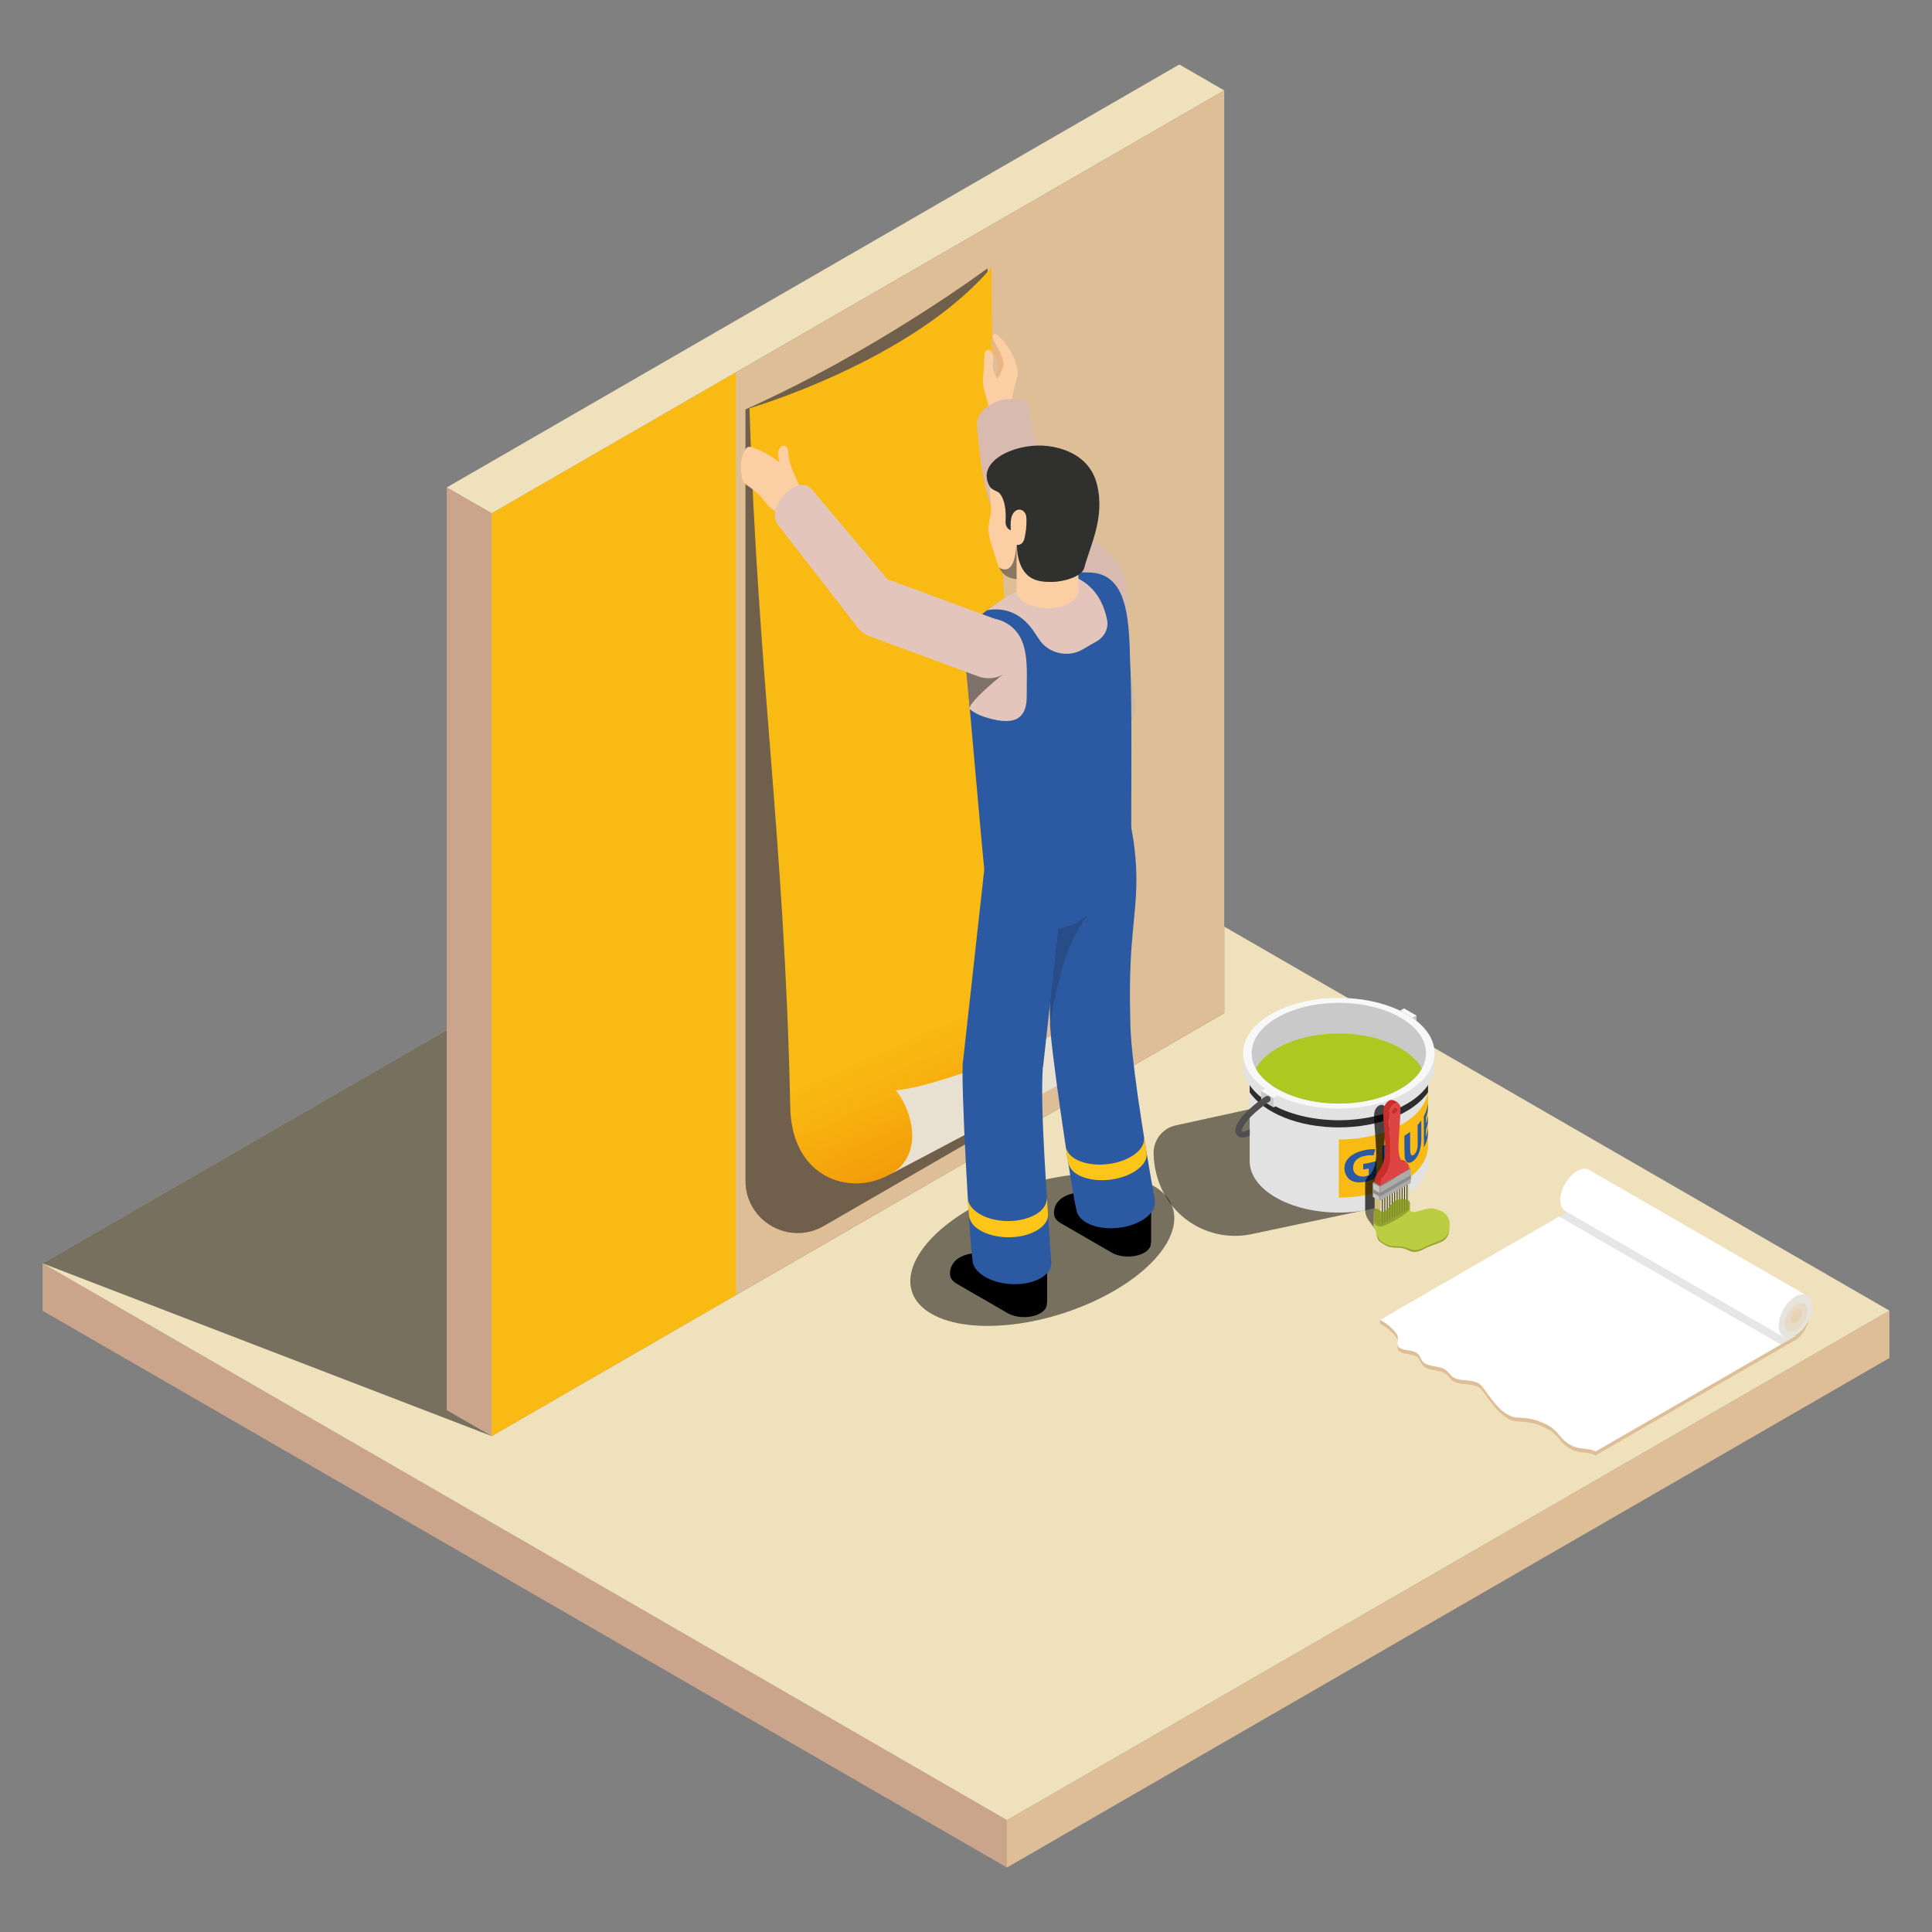 <?xml version="1.0" encoding="utf-8"?>
<!-- Generator: Adobe Illustrator 14.0.0, SVG Export Plug-In . SVG Version: 6.00 Build 43363)  -->
<!DOCTYPE svg PUBLIC "-//W3C//DTD SVG 1.1//EN" "http://www.w3.org/Graphics/SVG/1.1/DTD/svg11.dtd">
<svg version="1.1" id="Capa_1" xmlns="http://www.w3.org/2000/svg" xmlns:xlink="http://www.w3.org/1999/xlink" x="0px" y="0px"
	 width="115px" height="115px" viewBox="0 0 115 115" enable-background="new 0 0 115 115" xml:space="preserve">
<rect x="0" y="0" width="115" height="115" fill="#808080" stroke="none"/>
<g>
	<g>
		<polygon fill="#DEBE97" points="59.938,108.34 59.938,111.161 112.464,80.835 112.464,78.014 		"/>
		<polygon fill="#CAA58B" points="2.536,75.199 2.536,78.021 59.938,111.161 59.938,108.34 		"/>
		<polygon fill="#EFE1BC" points="2.536,75.199 59.938,108.34 112.464,78.014 55.063,44.873 		"/>
		<polygon opacity="0.5" points="55.063,44.873 2.536,75.199 29.267,85.48 72.871,60.306 72.871,55.154 		"/>
	</g>
	<g>
		<polygon fill="#EFE1BC" points="29.267,30.557 26.593,29.014 70.197,3.839 72.871,5.382 		"/>
		<polygon fill="#CAA58B" points="29.267,85.48 26.593,83.938 26.593,29.014 29.267,30.557 		"/>
		<polygon fill="#DEBE97" points="29.267,85.48 29.267,30.557 72.871,5.382 72.871,60.306 		"/>
		<polygon fill="#FABA14" points="29.267,30.557 29.267,85.48 43.808,77.086 43.808,22.162 		"/>
		<path opacity="0.5" d="M44.373,24.368v45.92c0,2.392,2.588,3.886,4.659,2.69l9.331-5.388c0.341-0.197,0.55-0.561,0.549-0.954
			l-0.131-50.665C58.781,15.972,52.194,20.877,44.373,24.368z"/>
	</g>
	<g>
		<linearGradient id="SVGID_1_" gradientUnits="userSpaceOnUse" x1="44.504" y1="22.37" x2="63.575" y2="65.204">
			<stop  offset="0.843" style="stop-color:#FABA14"/>
			<stop  offset="0.902" style="stop-color:#F8B210"/>
			<stop  offset="1" style="stop-color:#F49C09"/>
		</linearGradient>
		<path fill="url(#SVGID_1_)" d="M61.507,63.022c-0.533-17.705-2.484-29.412-2.484-47.117c-4.711,5.569-14.397,8.395-14.408,8.395
			c0.476,15.814,2.083,25.63,2.421,41.443l0,0l0,0c0,4.379,3.548,5.499,5.907,4.175c-0.115,0.06,8.617-4.561,8.617-4.561
			L61.507,63.022z"/>
		<path fill="#E8E1D2" d="M67.09,58.99c-4.855,3.48-11.854,5.804-13.783,5.906c0.496,0.495,1.769,2.911,0.323,4.519
			c-0.184,0.204-0.43,0.359-0.688,0.504c1.302-0.681,9.998-5.265,12.094-6.44C67.317,62.199,67.09,59.705,67.09,58.99z"/>
	</g>
	<path opacity="0.5" d="M79.725,64.853l-9.731,2.132c-0.8,0.167-1.357,0.892-1.329,1.707c0.119,3.373,3.026,5.353,5.821,4.77
		l7.192-1.52L79.725,64.853z"/>
	<g>
		<path fill="#DEBE97" d="M82.149,78.794c0.473,0.239,0.981,0.743,1.042,0.961c0.069,0.245-0.131,0.567,0.149,0.722
			c0.26,0.141,0.585,0.107,0.858,0.217c0.478,0.193,0.254,0.599,0.795,0.774c0.199,0.065,0.43,0.096,0.646,0.14
			c0.453,0.09,0.539,0.288,0.745,0.508c0.397,0.423,1.35,0.133,1.772,0.572c0.374,0.391,1.139,1.864,2.14,1.918
			c0.578,0.033,1.075,0.052,1.835,0.462c0.733,0.395,0.656,0.826,1.434,1.216c0.535,0.268,0.882,0.085,1.41,0.347l11.916-6.879
			c0.325-0.183,0.63-0.697,0.749-1.047c0.05-0.146-13.948-6.574-13.948-6.574l-11.544,6.435V78.794z"/>
		<path fill="#FFFFFF" d="M82.149,78.564c0.473,0.238,0.981,0.742,1.042,0.96c0.069,0.245-0.131,0.567,0.149,0.721
			c0.26,0.143,0.585,0.107,0.858,0.218c0.478,0.192,0.254,0.598,0.795,0.773c0.199,0.066,0.43,0.096,0.646,0.14
			c0.453,0.091,0.539,0.289,0.745,0.509c0.397,0.423,1.35,0.133,1.772,0.571c0.374,0.392,1.139,1.864,2.14,1.92
			c0.578,0.031,1.075,0.051,1.835,0.46c0.733,0.396,0.656,0.826,1.434,1.216c0.535,0.269,0.882,0.086,1.41,0.348l11.916-6.88
			l-13.199-7.62C93.693,71.899,82.156,78.562,82.149,78.564z"/>
		<polygon opacity="0.1" points="93.693,71.899 106.893,79.52 106.003,80.033 92.804,72.413 		"/>
		<path fill="#FFFFFF" d="M93.169,70.45c0.392-0.677,1.025-1.042,1.415-0.817c0.391,0.226,13.015,7.514,13.015,7.514l-1.414,2.451
			c0,0-12.624-7.288-13.016-7.515C92.779,71.858,92.779,71.127,93.169,70.45z"/>
		<g>
			
				<ellipse transform="matrix(-0.5 0.866 -0.866 -0.5 228.191 24.946)" fill="#E6E4DC" cx="106.892" cy="78.372" rx="1.415" ry="0.816"/>
			
				<ellipse transform="matrix(-0.5 0.866 -0.866 -0.5 228.232 25.035)" fill="#E7DBC8" cx="106.892" cy="78.373" rx="0.938" ry="0.541"/>
			
				<ellipse transform="matrix(-0.501 0.865 -0.865 -0.501 228.275 25.133)" fill="#E7D3B3" cx="106.892" cy="78.373" rx="0.461" ry="0.267"/>
		</g>
	</g>
	<g>
		<path opacity="0.5" d="M57.784,71.929c3.648-2.105,8.51-2.712,10.86-1.355c2.351,1.357,1.3,4.164-2.347,6.271
			c-3.646,2.105-8.508,2.712-10.859,1.354C53.088,76.841,54.139,74.033,57.784,71.929z"/>
		<g>
			<g>
				<g>
					<path fill="#EBB482" d="M59.853,21.217l0.013,1.287l-0.27,0.974l-0.448-0.918c0,0,0.52-0.628,0.146-1.305
						c-0.386-0.698-0.343-0.826-0.208-1.299l0.116,0.043L59.853,21.217z"/>
					<path fill="#FBCEA3" d="M59.063,24.907c0.136,0.577,0.973,0.318,1.035-0.35c0.064-0.696,0.3-1.574,0.477-2.201
						c0.08-0.284-0.197-1.232-0.645-1.792c-0.446-0.559-0.675-0.824-0.835-0.624c-0.162,0.201,0.758,1.276,0.62,1.831
						c-0.118,0.469-0.438,0.858-0.563,1.325c-0.065,0.253-0.066,0.52-0.089,0.782C59.032,24.232,58.983,24.563,59.063,24.907z"/>
					<path fill="#FBCEA3" d="M58.554,22.091c0.043-0.422,0.01-0.972,0.068-1.121c0.059-0.149,0.267-0.208,0.373-0.074
						s0.131,0.321,0.126,0.497c-0.004,0.175-0.032,0.351-0.01,0.524c0.051,0.384,0.333,0.688,0.469,1.049
						c0.128,0.343,0.12,0.724,0.111,1.092c-0.008,0.222-0.014,0.448-0.077,0.66c-0.064,0.212-0.358,0.095-0.552,0.188
						c-0.196-0.648-0.265-0.966-0.462-1.615c-0.058-0.188-0.078-0.39-0.092-0.586C58.496,22.5,58.532,22.296,58.554,22.091z"/>
				</g>
			</g>
			<path fill="#D9BAAF" d="M65.188,32.233c-2.943-2.271-3.585-6.079-3.937-7.973c-0.038-0.208-0.192-0.377-0.398-0.426
				c-0.438-0.105-1.16-0.215-2.005,0.319c-0.607,0.383-0.724,0.806-0.687,1.247c0.349,4.054,0.825,6.412,4.163,9.069
				c3.482,2.771,4.854,2.964,4.854,2.964C67.063,34.827,67.441,33.973,65.188,32.233z"/>
			<g>
				<g>
					<path fill="#CBBBA1" d="M57.646,39.995c-0.063-0.327-0.032-0.674,0.104-1.004c0.156-0.379,0.428-0.676,0.758-0.865
						c0.151-0.088,0.316-0.151,0.487-0.191c0.346-0.08,0.72-0.057,1.074,0.088l6.316,2.596c0.518,0.213,0.882,0.644,1.026,1.142
						c0.02,0.056,0.033,0.114,0.044,0.172c0.021,0.107,0.03,0.215,0.031,0.325c-0.001,0.053-0.003,0.106-0.007,0.158
						c-0.004,0.042-0.009,0.084-0.018,0.127c-0.02,0.132-0.058,0.266-0.11,0.396c-0.373,0.908-1.41,1.341-2.319,0.968l-2.524-1.038
						l-1.028-0.422l-2.762-1.136C58.141,41.072,57.755,40.566,57.646,39.995z"/>
				</g>
				<path fill="#CBBBA1" d="M64.05,42.457c0.11,0.976,0.991,1.676,1.966,1.566l0,0c0.976-0.11,1.651-1.329,1.54-2.304l-0.827-6.06
					c-0.111-0.976-0.991-1.677-1.966-1.566l0,0c-0.976,0.11-1.676,0.99-1.566,1.965L64.05,42.457z"/>
			</g>
			<g>
				<g>
					<path d="M62.734,72.218c0-0.987,1.163-1.533,2.892-1.075l1.757-0.404c0.581-0.134,1.136,0.309,1.136,0.904v2.315l-0.017-0.005
						c0.023,0.22-0.096,0.442-0.385,0.609c-0.537,0.31-1.405,0.31-1.941,0l-3.04-1.756c-0.279-0.161-0.405-0.375-0.393-0.586
						L62.734,72.218z"/>
					<path fill="#2B59A2" d="M67.279,60.856l-4.771,0.064l-0.002-0.106l-0.072-5.491l-0.095-6.966l4.771-0.064
						c0,0,0.526,1.786,0.532,4.019c0.006,2.234-0.438,3.56-0.378,7.527L67.279,60.856z"/>
					<path fill="#2B59A2" d="M62.511,60.816c0.101-0.857,0.727-2.322,1.565-2.531c0.694-0.172,1.412,0.145,2.03,0.506
						c0.439,0.257,0.903,1.635,1.173,2.065c0.044,2.077,0.673,6.176,1.468,10.631l0,0l0,0l0,0c0.037,0.346-0.154,0.716-0.583,1.029
						c-0.855,0.624-2.337,0.784-3.307,0.354c-0.485-0.215-0.751-0.535-0.788-0.882C63.89,71.511,62.41,61.676,62.511,60.816z"/>
					<g>
						<path fill="#FCC517" d="M68.247,68.593l-0.151-0.928c0.04,0.348-0.11,0.711-0.54,1.032c-0.858,0.641-2.351,0.818-3.335,0.396
							c-0.475-0.204-0.729-0.512-0.784-0.846l0.137,0.894c0.056,0.356,0.289,0.669,0.78,0.88c0.984,0.422,2.479,0.245,3.336-0.396
							C68.119,69.305,68.307,68.95,68.247,68.593z"/>
					</g>
					<path opacity="0.2" fill="#1D1D1B" d="M64.729,54.505c-1.313,1.655-1.766,3.984-2.222,6.31l-0.072-5.491
						C63.262,55.322,64.089,55.032,64.729,54.505z"/>
				</g>
				<g>
					<path d="M56.545,75.824c0-0.988,1.163-1.533,2.892-1.077l1.443-0.331c0.742-0.171,1.449,0.393,1.449,1.155v1.993l-0.017-0.005
						c0.024,0.219-0.096,0.441-0.386,0.608c-0.535,0.309-1.404,0.309-1.94,0l-3.039-1.755c-0.28-0.162-0.405-0.375-0.394-0.586
						L56.545,75.824z"/>
					
						<rect x="58.007" y="50.755" transform="matrix(-0.994 -0.11 0.11 -0.994 114.16 120.358)" fill="#2B59A2" width="4.77" height="12.565"/>
					<path fill="#2B59A2" d="M57.323,63.121c0.169-0.847,0.872-1.492,1.724-1.633c0.707-0.116,1.397,0.259,1.984,0.668
						c0.417,0.29,0.808,0.937,1.042,1.388c-0.172,2.438,0.256,7.758,0.505,11.687l0,0c-0.022,0.347-0.273,0.678-0.749,0.913
						c-0.952,0.47-2.438,0.372-3.319-0.218c-0.441-0.294-0.647-0.655-0.625-1.003C57.743,74.432,57.153,63.97,57.323,63.121z"/>
					<g>
						<path fill="#FCC517" d="M62.317,71.296c-0.003,0.362-0.196,0.718-0.664,0.989c-0.935,0.543-2.439,0.527-3.361-0.035
							c-0.446-0.271-0.663-0.583-0.687-0.965l0.058,0.944c0.024,0.376,0.183,0.706,0.646,0.987c0.929,0.562,2.446,0.577,3.386,0.035
							c0.471-0.271,0.704-0.614,0.688-0.978L62.317,71.296z"/>
					</g>
				</g>
				<path fill="#2B59A2" d="M67.336,49.624c0.307,2.293-8.448,4.729-8.757,2.021c-0.113-0.997-1.21-13.513-1.21-13.513
					c0.409-1.106,1.186-2.021,4.033-3.286c1.583-0.703,2.322-0.816,3.481-0.768c2.103,0.089,2.329,2.452,2.379,5.129
					c0.002,0.133,0.012,0.271,0.017,0.412c0.006,0.136,0.011,0.277,0.016,0.42C67.376,42.104,67.336,46.601,67.336,49.624z"/>
				<path fill="#E4C5BB" d="M59.839,37.056c1.521,0.813,1.263,2.698,1.275,4.385c0.013,1.688-1.172,1.665-2.528,1.229
					c-0.288-0.09-0.612-0.254-0.861-0.453c-0.241-2.351-0.355-4.085-0.355-4.085c0.125-0.338,0.295-0.658,0.537-0.976
					C58.415,36.812,59.063,36.642,59.839,37.056z"/>
				<path opacity="0.5" fill="#1D1D1B" d="M59.686,40.161l-2.193-0.427l0.221,2.376C57.878,41.67,59.127,40.58,59.686,40.161z"/>
				<path fill="#E4C5BB" d="M58.736,36.333c0.595-0.464,1.339-0.953,2.583-1.506c0.926-0.411,1.644-0.586,2.244-0.68
					c0.121,0.063,0.241,0.129,0.366,0.18c1.226,0.497,1.757,1.531,1.968,2.565c0.103,0.504-0.156,1.015-0.602,1.272l-0.872,0.503
					c-0.86,0.497-2.015,0.227-2.565-0.6l-0.301-0.452c-0.621-0.926-1.48-1.442-2.59-1.325
					C58.886,36.298,58.816,36.314,58.736,36.333z"/>
			</g>
			<g>
				<path fill="#FBCEA3" d="M63.326,30.789c-0.027,0.526-0.057,1.054-0.176,1.566c-0.118,0.513-0.332,1.014-0.688,1.4
					c-0.401,0.435-0.979,0.696-1.567,0.728c-0.186,0.012-0.37,0-0.553-0.036c-0.182-0.036-0.362-0.096-0.512-0.205
					c-0.234-0.17-0.367-0.438-0.461-0.716c0,0,0-0.001,0-0.002c-0.021-0.062-0.041-0.124-0.06-0.186
					c-0.188-0.649-0.412-1.098-0.475-1.771c-0.034-0.382,0.163-0.875,0.16-1.26c-0.004-0.427-0.098-0.964-0.07-1.388
					c0.014-0.22,0.032-0.443,0.101-0.652c0.204-0.619,0.84-1.028,1.486-1.109c0.648-0.081,1.302,0.116,1.891,0.395
					c0.162,0.077,0.324,0.161,0.453,0.286c0.123,0.119,0.212,0.269,0.325,0.397C63.32,28.393,63.369,30,63.326,30.789z"/>
				<path opacity="0.5" fill="#1D1D1B" d="M61.006,33.246c0.001,0.316-0.007,0.633-0.016,0.95c-0.002,0.068-0.003,0.139-0.031,0.201
					c-0.016,0.034-0.038,0.063-0.064,0.086c-0.186,0.012-0.37,0-0.553-0.036c-0.182-0.036-0.362-0.096-0.512-0.205
					c-0.161-0.117-0.274-0.28-0.36-0.461c0.607,0.365,1.042-0.119,1.042-1.843C60.616,32.722,61.004,32.455,61.006,33.246z"/>
				<rect x="60.512" y="30.519" fill="#FBCEA3" width="3.676" height="4.755"/>
				<path fill="#FBCEA3" d="M63.657,34.391c0.72,0.415,0.72,1.088,0,1.504s-1.886,0.416-2.605,0c-0.719-0.416-0.719-1.089,0-1.504
					C61.771,33.975,62.938,33.975,63.657,34.391z"/>
				<path fill="#30302F" d="M59.684,29.401c0.541,0.313,0.785,0.903,0.843,1.525c0.057,0.623-0.035,1.252,0.021,1.875
					s0.299,1.281,0.838,1.6c0.376,0.223,0.835,0.244,1.273,0.238c0.573-0.007,1.733-0.281,1.881-0.841
					c0.349-1.333,1.247-2.984,0.757-4.961c-0.49-1.966-2.487-2.263-3.16-2.308c-1.843-0.123-4.085,0.991-3.214,2.44
					C59.055,29.192,59.498,29.293,59.684,29.401z"/>
				<path fill="#30302F" d="M61.375,30.061l-0.951-1.192l-1.066,0.391c0.259,0.107,0.563,0.71,0.497,1.749
					c-0.064,1.039,1.637,0.48,1.637,0.48L61.375,30.061z"/>
				<path fill="#FBCEA3" d="M60.661,30.335c-0.21,0.007-0.364,0.192-0.429,0.371c-0.08,0.223-0.077,0.459-0.072,0.691
					c0.006,0.294,0.014,0.6,0.163,0.859c0.04,0.069,0.095,0.137,0.177,0.167c0.123,0.043,0.272-0.019,0.356-0.114
					c0.083-0.096,0.116-0.216,0.141-0.334c0.073-0.338,0.108-0.683,0.103-1.025c-0.002-0.137-0.012-0.278-0.078-0.399
					C60.954,30.428,60.817,30.33,60.661,30.335z"/>
			</g>
			<g>
				<path fill="#E4C5BB" d="M58.236,40.262l-1.022-0.377l-5.384-1.986c-0.227-0.084-0.427-0.209-0.594-0.364
					c-0.435-0.404-0.648-1.01-0.542-1.609c0.018-0.104,0.046-0.208,0.084-0.31c0.182-0.492,0.559-0.856,1.011-1.036
					c0.394-0.157,0.844-0.175,1.271-0.017l0.271,0.1l0.354,0.131l4.208,1.554l1.573,0.58c0.819,0.301,1.282,1.143,1.136,1.974
					c-0.019,0.103-0.045,0.206-0.084,0.308C60.179,40.13,59.157,40.601,58.236,40.262z"/>
			</g>
			<g>
				<path fill="#FBCEA3" d="M47.373,30.491c-0.365,0.25-0.878,0.167-1.25-0.072c-0.373-0.239-0.478-0.416-0.756-0.76
					c-0.277-0.345-0.761-0.685-0.965-0.819c-0.21-0.138-0.253-0.412-0.273-0.644c-0.027-0.304-0.042-0.55,0.013-0.852
					c0.027-0.149,0.072-0.295,0.14-0.431c0.053-0.105,0.14-0.292,0.272-0.313c0.086-0.013,0.178,0.016,0.258,0.045
					c1.123,0.4,1.803,0.984,2.442,1.777c0.244,0.303,0.456,0.648,0.512,1.033C47.822,29.841,47.693,30.271,47.373,30.491z"/>
				<path fill="#FBCEA3" d="M46.91,26.811c-0.005-0.112-0.075-0.228-0.181-0.268c-0.121-0.047-0.253,0.047-0.327,0.154
					c-0.183,0.262-0.037,0.784,0.082,1.081s0.197,0.378,0.426,0.601c0.229,0.223,0.519,0.357,0.712,0.612
					C47.256,28.172,46.942,27.625,46.91,26.811z"/>
			</g>
			<path fill="#E4C5BB" d="M51.039,37.333l-0.06-0.076c0,0-4.11-5.31-4.669-6.015c-0.802-1.012,1.174-3.111,2.017-2.109
				c0.844,1.003,5.142,6.115,5.142,6.115l0.089,0.113v0c0.384,0.49,0.438,1.134,0.19,1.663c-0.103,0.221-0.259,0.421-0.464,0.583
				C52.589,38.151,51.584,38.029,51.039,37.333z"/>
		</g>
	</g>
	<g>
		<g>
			<polygon fill="#C9C9C9" points="84.074,60.587 84.313,60.765 84.313,60.449 			"/>
			<path fill="#E3E2E3" d="M74.385,62.69c0,0,0.001,4.729,0,6.422c0,1.692,2.377,3.064,5.308,3.064c2.932,0,5.309-1.372,5.309-3.064
				s0-6.422,0-6.422H74.385z"/>
			<path fill="#FABA14" d="M79.692,67.827v3.457c2.932,0,5.309-1.372,5.309-3.064v-3.457C85.001,66.455,82.624,67.827,79.692,67.827
				z"/>
			<g>
				<path fill="#2B59A2" d="M81.272,68.451c-1.63,0.338-1.35,1.496-0.892,1.79c0.422,0.27,1.101,0.111,1.554-0.151
					c-0.002-0.325-0.004-0.65-0.006-0.976c-0.512,0.125-0.512,0.125-0.786,0.171l0.003,0.328l0.328-0.061
					c0.001,0.116,0.002,0.271,0.003,0.388c-0.447,0.252-1.101-0.014-0.896-0.65c0.174-0.536,0.987-0.543,1.18-0.517
					c0.028-0.108,0.068-0.253,0.099-0.362C81.65,68.382,81.334,68.439,81.272,68.451L81.272,68.451z"/>
				<path fill="#2B59A2" d="M82.729,68.051c-0.133,0.05-0.31,0.118-0.444,0.164c0.004,0.617,0.007,1.235,0.01,1.854
					c0.43-0.155,0.688-0.248,1.164-0.517c-0.001-0.106-0.002-0.247-0.002-0.353c-0.414,0.223-0.438,0.235-0.72,0.353
					c-0.001-0.331-0.003-0.661-0.005-0.992C82.73,68.407,82.729,68.204,82.729,68.051L82.729,68.051z"/>
				<path fill="#2B59A2" d="M84.6,66.692c-0.063,0.082-0.146,0.191-0.217,0.269c0.006,1.261,0.006,1.261-0.022,1.396
					c-0.076,0.359-0.281,0.474-0.355,0.394c-0.062-0.067-0.065-0.224-0.067-0.309c-0.001-0.355-0.003-0.712-0.005-1.067
					c-0.101,0.071-0.236,0.17-0.341,0.237c0.006,1.302,0.006,1.302,0.073,1.45c0.101,0.22,0.327,0.198,0.563-0.055
					c0.366-0.391,0.373-1.032,0.376-1.274C84.603,67.386,84.601,67.04,84.6,66.692L84.6,66.692z"/>
				<path fill="#2B59A2" d="M84.993,65.665c-0.041,0.278-0.066,0.446-0.242,0.786c0.003,0.617,0.005,1.235,0.007,1.854
					c0.133-0.282,0.206-0.438,0.243-0.813c-0.001-0.104-0.002-0.241-0.002-0.345c-0.04,0.302-0.043,0.326-0.113,0.527
					c0-0.132-0.001-0.308-0.002-0.439c0.095-0.312,0.095-0.312,0.11-0.472c-0.001-0.102-0.001-0.238-0.002-0.339
					c-0.052,0.313-0.052,0.313-0.108,0.471c-0.001-0.116-0.001-0.271-0.001-0.386c0.091-0.306,0.095-0.318,0.111-0.5
					C84.994,65.906,84.993,65.769,84.993,65.665L84.993,65.665z"/>
			</g>
			<path opacity="0.8" d="M74.385,62.751c0,0.238,0,1.162,0,2.265c0.831,1.225,2.893,2.091,5.308,2.091s4.478-0.866,5.309-2.091
				c0-1.08,0-1.986,0-2.247c-0.03-0.024-0.061-0.051-0.093-0.078H74.454C74.43,62.712,74.407,62.731,74.385,62.751z"/>
			<path fill="#E3E2E3" d="M85.392,63.39c0,1.816-2.552,3.289-5.699,3.29c-3.147,0-5.699-1.474-5.699-3.29c0-0.047,0-0.699,0-0.699
				s2.634-2.731,5.699-2.731c2.899,0,5.699,2.731,5.699,2.731S85.392,63.245,85.392,63.39z"/>
			<path fill="#B1B1B2" d="M83.336,60.719c0.132,0.064,0.263,0.132,0.386,0.204c0.126,0.071,0.242,0.146,0.353,0.223l0.239-0.138
				l-0.738-0.426L83.336,60.719z"/>
			<polygon fill="#C9C9C9" points="75.071,64.933 75.811,65.358 75.811,65.917 75.071,65.49 			"/>
			<ellipse fill="#F8F8F8" cx="79.692" cy="62.69" rx="5.699" ry="3.291"/>
			<path fill="#F8F8F8" d="M83.336,60.161c0.132,0.064,0.263,0.131,0.386,0.203c0.126,0.071,0.242,0.146,0.353,0.223l0.239-0.138
				l-0.738-0.426L83.336,60.161z"/>
			<path fill="#F8F8F8" d="M75.311,64.794c0.11,0.077,0.228,0.152,0.353,0.224c0.124,0.072,0.254,0.139,0.386,0.203l-0.238,0.138
				l-0.739-0.426L75.311,64.794z"/>
			<ellipse fill="#C9C9C9" cx="79.692" cy="62.691" rx="5.188" ry="2.996"/>
			<path fill="#AEC822" d="M79.692,61.518c-2.315,0-4.275,0.875-4.943,2.084c0.668,1.209,2.628,2.085,4.943,2.085
				s4.275-0.876,4.943-2.085C83.968,62.393,82.008,61.518,79.692,61.518z"/>
			<g>
				<path fill="#4F4F4F" d="M73.967,67.711c-0.177,0-0.299-0.077-0.367-0.183c-0.283-0.44,0.348-1.287,1.645-2.21l0.102-0.06
					c0.091-0.051,0.209-0.021,0.261,0.07c0.053,0.092,0.021,0.208-0.07,0.262l-0.085,0.05c-1.44,1.025-1.566,1.615-1.528,1.682
					c0.039,0.059,0.134,0.051,0.463-0.101l-0.001,0.375C74.223,67.678,74.084,67.711,73.967,67.711z"/>
			</g>
			<polygon fill="#E3E2E3" points="75.811,65.358 75.811,65.917 76.049,65.779 76.049,65.221 			"/>
		</g>
		<path opacity="0.7" d="M82.803,69.556c-0.297-0.059-0.413-0.546-0.413-1.047c0-0.621,0.126-1.847,0.126-2.302
			c0-0.454-0.239-0.465-0.364-0.429c-0.123,0.04-0.363,0.199-0.363,0.653c-0.001,0.456,0.127,1.604,0.126,2.224
			c0.001,0.5-0.116,1.061-0.413,1.303c-0.148,0.119-0.242,0.31-0.243,0.503c0,0.831,0,0.751,0,1.581
			c0.615-0.114,1.195-0.286,1.788-0.563c0-0.83,0-0.74,0-1.569C83.046,69.714,82.95,69.584,82.803,69.556z"/>
		<g>
			<g>
				<g>
					<polygon fill="#D0BE81" points="82.158,72.939 81.824,72.746 81.824,71.226 82.158,71.419 					"/>
					<polygon fill="#DFD8AD" points="83.873,71.949 82.158,72.939 82.158,71.419 83.873,70.428 					"/>
					<path opacity="0.8" d="M82.847,71.022l0.046-0.028v1.521l-0.046,0.027V71.022z M82.699,72.628l0.047-0.028v-1.521l-0.047,0.027
						V72.628z M82.993,72.457l0.047-0.025V70.91l-0.047,0.026V72.457z M82.553,72.712l0.047-0.026v-1.521l-0.047,0.025V72.712z
						 M82.259,72.882l0.047-0.027v-1.521l-0.047,0.027V72.882z M82.405,72.797l0.047-0.026v-1.521l-0.047,0.027V72.797z
						 M83.728,70.513v1.521l0.047-0.027v-1.521L83.728,70.513z M83.58,72.119l0.047-0.027V70.57l-0.047,0.027V72.119z
						 M83.287,72.288l0.046-0.027V70.74l-0.046,0.027V72.288z M83.434,72.203l0.047-0.026v-1.521l-0.047,0.027V72.203z
						 M83.14,72.373l0.047-0.027v-1.521l-0.047,0.026V72.373z"/>
				</g>
				<g>
					<polygon fill="#8D8D8C" points="83.983,69.566 82.125,70.639 81.715,70.401 83.572,69.33 					"/>
					<polygon fill="#C5C4C3" points="82.125,70.639 81.715,70.401 81.715,71.245 82.125,71.481 					"/>
					<polygon fill="#AAABAA" points="83.983,70.409 82.125,71.481 82.125,70.639 83.983,69.566 					"/>
					<polygon fill="#8D8D8C" points="83.983,69.942 82.125,71.015 82.125,71.233 83.983,70.161 					"/>
					<polygon fill="#8D8D8C" points="82.125,71.015 81.715,70.777 81.715,70.996 82.125,71.233 					"/>
				</g>
				<g>
					<path fill="#DF4444" d="M83.244,68.272c0-0.597,0.121-1.801,0.121-2.237s-0.229-0.397-0.35-0.329
						c-0.118,0.069-0.348,0.295-0.348,0.731s0.121,1.501,0.121,2.098c0,0.481-0.111,1.047-0.396,1.386
						c-0.143,0.171-0.234,0.392-0.234,0.578v0.077l1.716-0.991v-0.076c0-0.187-0.091-0.303-0.233-0.308
						C83.355,69.19,83.244,68.753,83.244,68.272z M83.016,65.908c0.082-0.047,0.147-0.009,0.147,0.085
						c0,0.093-0.065,0.207-0.147,0.253c-0.08,0.046-0.146,0.009-0.146-0.084C82.87,66.068,82.936,65.955,83.016,65.908z"/>
					<path fill="#C92E2B" d="M83.641,69.201c0.089,0.003,0.159,0.05,0.198,0.131c-0.002-0.009-0.007-0.021-0.02-0.037
						c-0.109-0.162-0.316-0.245-0.435-0.275C83.446,69.13,83.531,69.197,83.641,69.201z"/>
					<path fill="#C92E2B" d="M82.158,70.499c0-0.187,0.092-0.407,0.234-0.578c0.285-0.339,0.396-0.904,0.396-1.386
						c0-0.597-0.121-1.661-0.121-2.098s0.229-0.662,0.348-0.731c0.082-0.047,0.213-0.08,0.289,0.041
						c-0.103-0.166-0.339-0.255-0.444-0.273c-0.063-0.013-0.13,0.011-0.179,0.039c-0.119,0.068-0.349,0.295-0.349,0.731
						c0,0.438,0.121,1.501,0.121,2.097c0,0.481-0.111,1.048-0.396,1.387c-0.143,0.171-0.233,0.392-0.233,0.578v0.077l0.334,0.193
						V70.499z"/>
					<path fill="#C92E2B" d="M83.016,65.908c-0.08,0.047-0.146,0.16-0.146,0.254c0,0.093,0.065,0.13,0.146,0.084
						c0.082-0.046,0.147-0.16,0.147-0.253C83.163,65.899,83.098,65.861,83.016,65.908z"/>
				</g>
			</g>
			<path opacity="0.8" fill="#AEC822" d="M83.924,71.608c-0.002-0.06-0.031-0.118-0.082-0.149c-0.241-0.148-0.51-0.115-0.788,0.008
				c-0.308,0.137-0.24,0.416-0.685,0.66c-0.126,0.068-0.235-0.09-0.305-0.135c-0.207-0.119-0.298,0.02-0.294,0.141
				c0.004,0.174-0.021,0.681-0.013,0.826c0.008,0.146,0.106,0.213,0.136,0.321c0.065,0.238,0.056,0.526,0.294,0.67
				c0.349,0.208,0.422,0.325,1.065,0.321c0.644-0.003,0.693,0.514,1.527,0.066s1.445-0.27,1.51-1.294
				c0.045-0.707-0.369-0.959-0.853-1.086c-0.503-0.133-0.944,0.205-1.345,0.183c-0.075-0.004-0.156-0.061-0.164-0.136
				C83.915,71.847,83.928,71.699,83.924,71.608z"/>
			<path opacity="0.5" d="M81.771,72.133c-0.003-0.067,0.028-0.136,0.089-0.166l-0.035-0.047l-0.566,0.112
				c0.025,0.503,0.268,0.632,0.562,1.106c-0.03-0.05-0.058-0.104-0.062-0.18C81.75,72.813,81.774,72.307,81.771,72.133z"/>
			<g>
				<path opacity="0.2" d="M81.923,73.405c0.034,0.153,0.199,0.416,0.256,0.458c0.06,0.045,0.303,0.209,0.487,0.266
					c0.184,0.058,0.384,0.06,0.681,0.068s0.628,0.21,0.846,0.21c0.219,0,0.386-0.049,0.657-0.191
					c0.299-0.158,0.597-0.266,0.826-0.348c0.229-0.084,0.562-0.329,0.606-0.731l0,0c-0.096,0.921-0.693,0.768-1.502,1.201
					c-0.834,0.447-0.884-0.069-1.527-0.066c-0.644,0.004-0.717-0.113-1.065-0.321C81.99,73.831,81.964,73.612,81.923,73.405z"/>
				<path opacity="0.3" d="M81.918,73.385c0,0,0,0.001,0,0.003C81.918,73.386,81.918,73.385,81.918,73.385z"/>
			</g>
			<path opacity="0.2" d="M83.929,71.994c-0.014-0.154-0.001-0.297-0.005-0.386c-0.002-0.06-0.031-0.118-0.082-0.149
				c-0.241-0.148-0.51-0.115-0.788,0.008c-0.308,0.137-0.24,0.416-0.685,0.66c-0.126,0.068-0.235-0.09-0.305-0.135
				c-0.207-0.119-0.298,0.02-0.294,0.141c0.003,0.123-0.009,0.409-0.013,0.618c-0.001,0.022,0.042,0.117,0.153,0.182
				c0.202,0.117,0.344,0.079,0.492,0.02c0.201-0.08,0.31-0.131,0.701-0.355C83.596,72.314,83.857,72.089,83.929,71.994z"/>
		</g>
	</g>
</g>
</svg>
